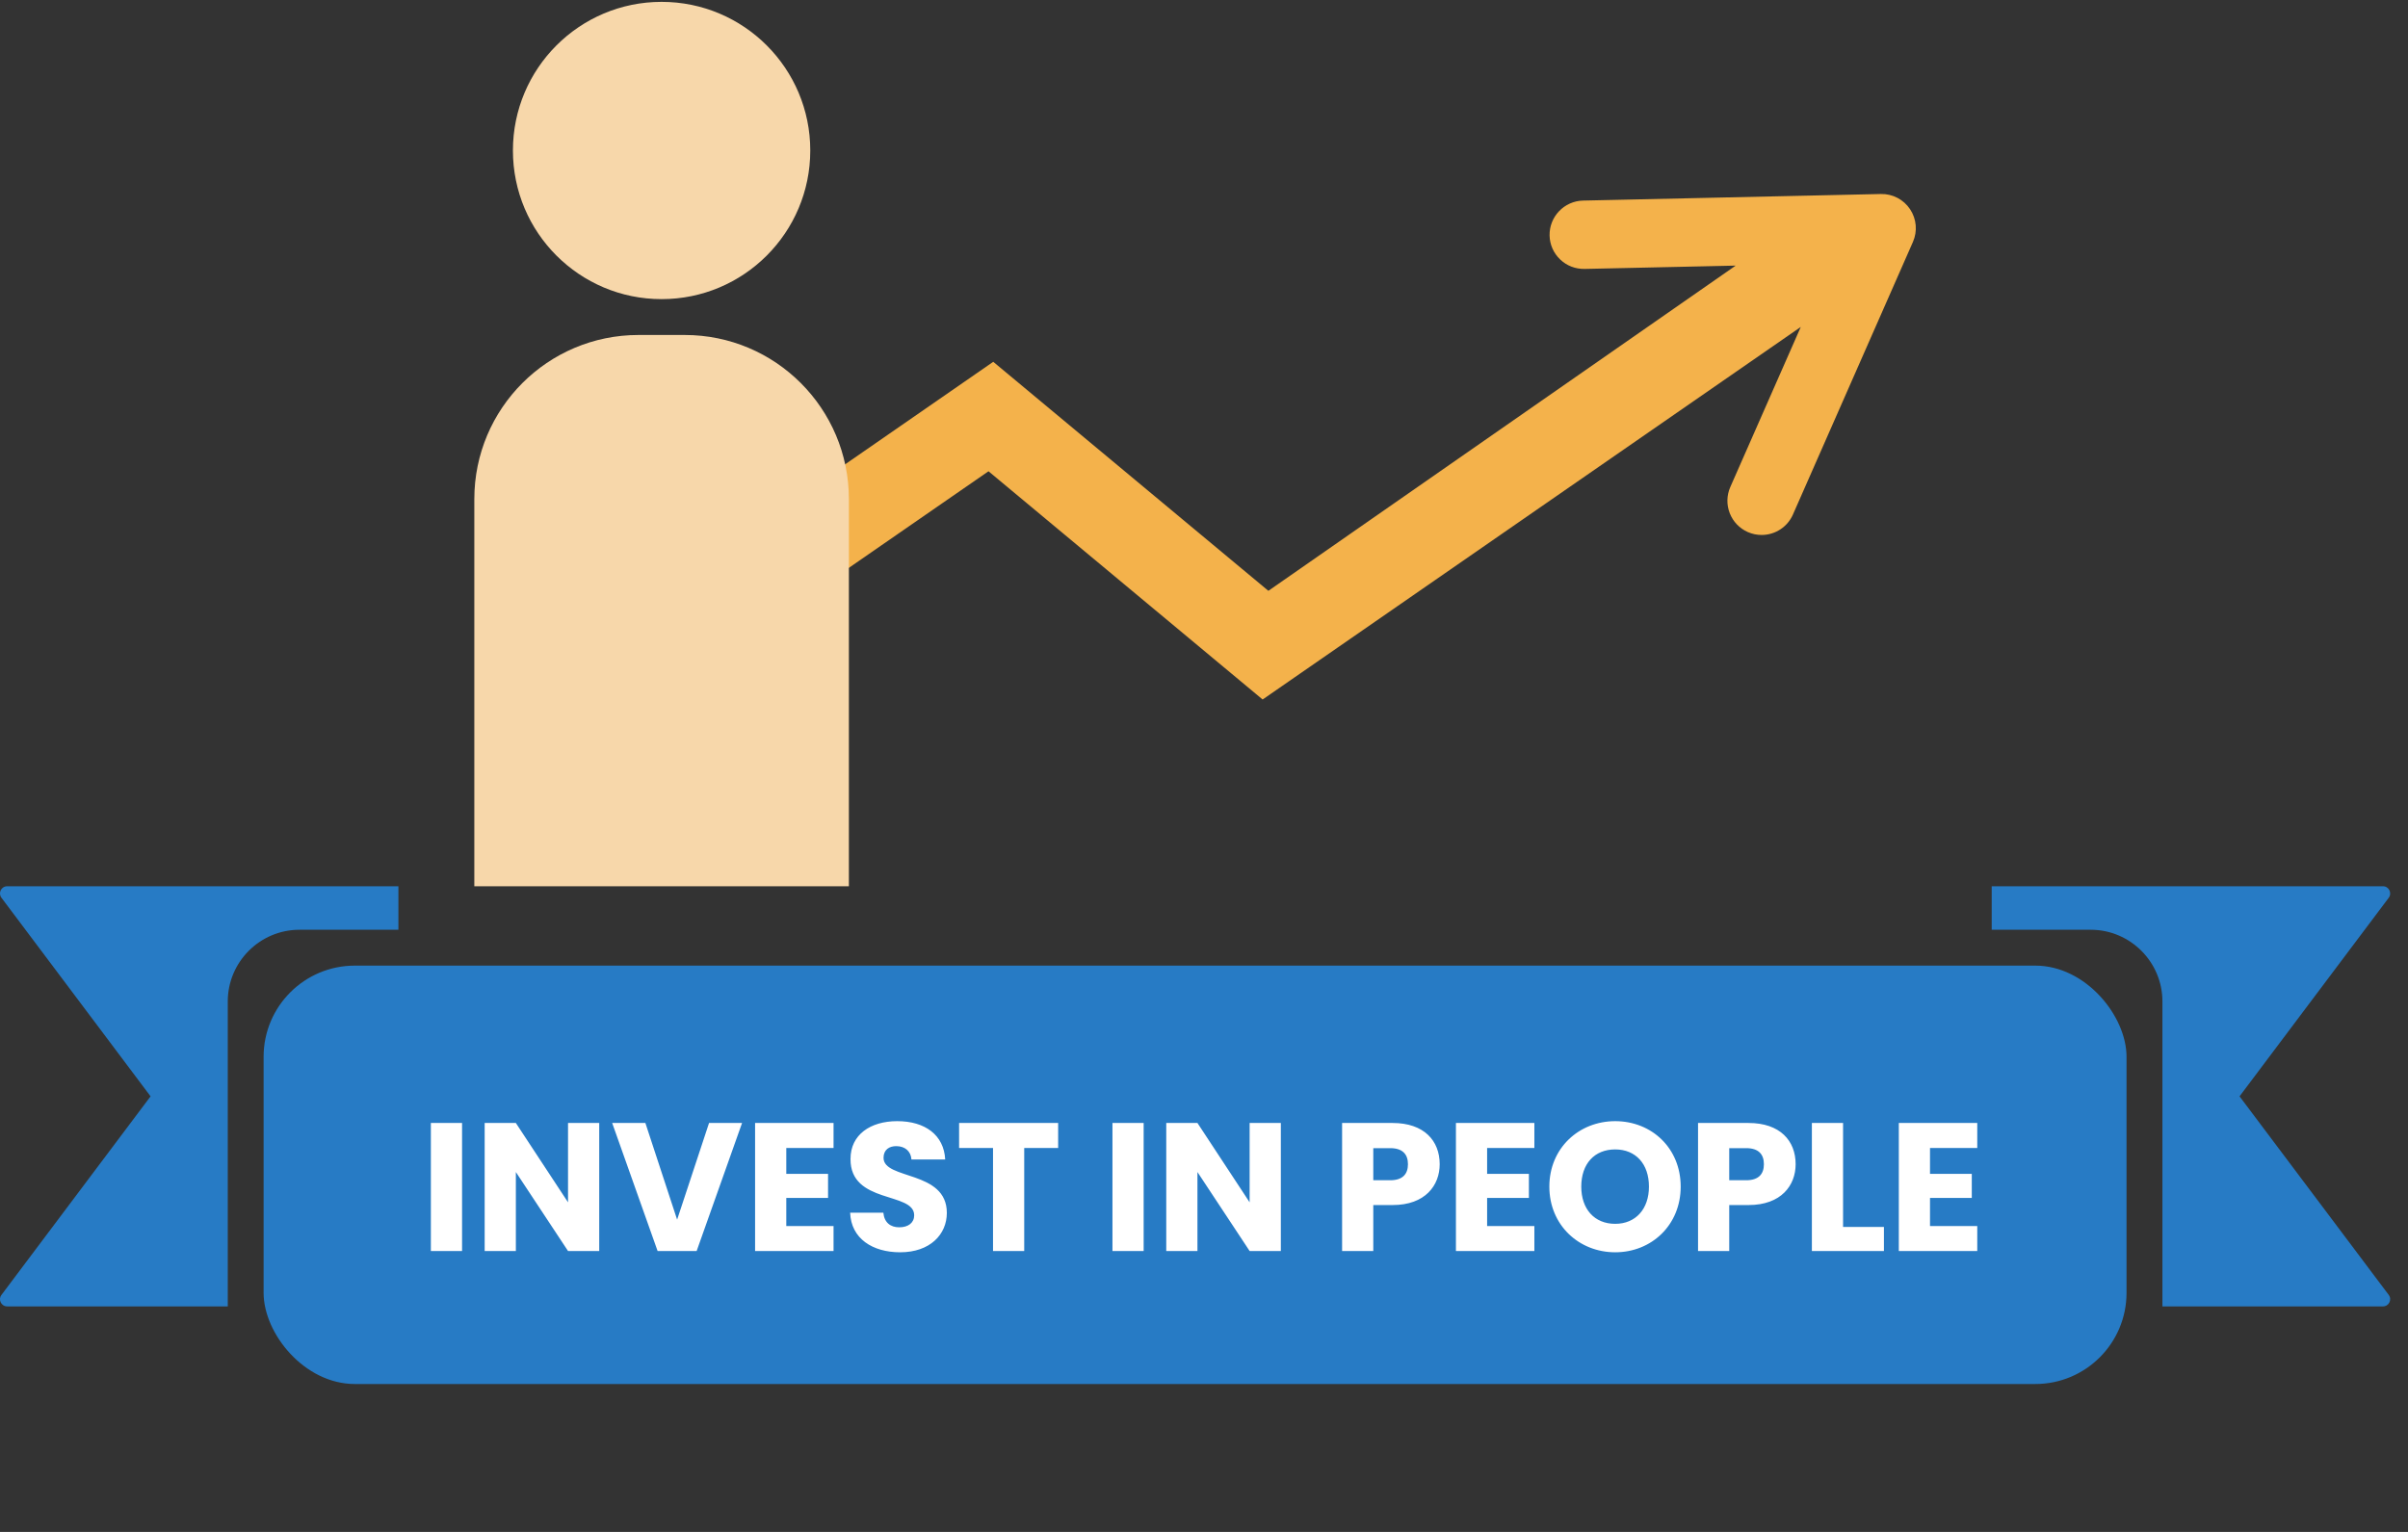 <svg width="132" height="84" viewBox="0 0 132 84" fill="none" xmlns="http://www.w3.org/2000/svg">
<rect x="0" y="0" width="132" height="84" fill="#333333" stroke="none"/>
<g clip-path="url(#clip0)">
<g clip-path="url(#clip1)">
<g clip-path="url(#clip2)">
<path d="M21.839 48.597V50.982H16.416C14.246 50.982 12.486 52.747 12.486 54.912V71.634H0.394C0.068 71.634 -0.117 71.264 0.079 71.006L8.254 60.116L0.079 49.226C-0.117 48.966 0.068 48.597 0.394 48.597L21.839 48.597Z" fill="#277BC5"/>
<path d="M130.945 71.006C131.136 71.264 130.952 71.634 130.63 71.634H118.538V54.912C118.538 52.747 116.773 50.982 114.608 50.982H109.18V48.597H130.63C130.952 48.597 131.136 48.966 130.945 49.226L122.766 60.116L130.945 71.006Z" fill="#277BC5"/>
<rect x="14.45" y="52.948" width="102.121" height="22.942" rx="5" fill="#277BC5"/>
</g>
<path d="M23.619 68.597H25.329V61.577H23.619V68.597ZM31.138 61.577V65.927L28.278 61.577H26.568V68.597H28.278V64.267L31.138 68.597H32.848V61.577H31.138ZM37.118 66.877L35.378 61.577H33.558L36.048 68.597H38.188L40.678 61.577H38.868L37.118 66.877ZM45.693 61.577H41.392V68.597H45.693V67.227H43.102V65.687H45.392V64.367H43.102V62.947H45.693V61.577ZM51.903 66.507C51.903 64.157 48.433 64.707 48.433 63.487C48.433 63.047 48.743 62.837 49.153 62.847C49.613 62.857 49.933 63.127 49.963 63.577H51.813C51.743 62.237 50.713 61.477 49.183 61.477C47.713 61.477 46.623 62.217 46.623 63.547C46.603 66.037 50.113 65.337 50.113 66.637C50.113 67.047 49.793 67.297 49.293 67.297C48.813 67.297 48.473 67.037 48.423 66.497H46.603C46.653 67.917 47.833 68.667 49.343 68.667C50.983 68.667 51.903 67.687 51.903 66.507ZM52.575 62.947H54.435V68.597H56.145V62.947H58.005V61.577H52.575V62.947ZM60.982 68.597H62.692V61.577H60.982V68.597ZM68.501 61.577V65.927L65.641 61.577H63.931V68.597H65.641V64.267L68.501 68.597H70.212V61.577H68.501ZM75.28 64.717V62.957H76.21C76.89 62.957 77.18 63.297 77.18 63.837C77.18 64.377 76.89 64.717 76.21 64.717H75.28ZM78.92 63.837C78.92 62.547 78.06 61.577 76.34 61.577H73.57V68.597H75.28V66.077H76.34C78.13 66.077 78.92 64.997 78.92 63.837ZM84.11 61.577H79.81V68.597H84.11V67.227H81.52V65.687H83.81V64.367H81.52V62.947H84.11V61.577ZM92.131 65.067C92.131 62.957 90.541 61.477 88.541 61.477C86.551 61.477 84.931 62.957 84.931 65.067C84.931 67.177 86.551 68.667 88.541 68.667C90.531 68.667 92.131 67.177 92.131 65.067ZM86.681 65.067C86.681 63.817 87.401 63.027 88.541 63.027C89.661 63.027 90.391 63.817 90.391 65.067C90.391 66.297 89.661 67.107 88.541 67.107C87.401 67.107 86.681 66.297 86.681 65.067ZM94.792 64.717V62.957H95.722C96.402 62.957 96.692 63.297 96.692 63.837C96.692 64.377 96.402 64.717 95.722 64.717H94.792ZM98.432 63.837C98.432 62.547 97.572 61.577 95.852 61.577H93.082V68.597H94.792V66.077H95.852C97.642 66.077 98.432 64.997 98.432 63.837ZM99.322 61.577V68.597H103.272V67.277H101.032V61.577H99.322ZM108.388 61.577H104.088V68.597H108.388V67.227H105.798V65.687H108.088V64.367H105.798V62.947H108.388V61.577Z" fill="white"/>
</g>
<path d="M104.861 13.268L98.283 28.215C98.139 28.541 97.906 28.82 97.61 29.017C97.295 29.227 96.933 29.334 96.568 29.334C96.313 29.334 96.057 29.283 95.814 29.176H95.813C95.356 28.974 95.003 28.607 94.82 28.141C94.639 27.673 94.649 27.163 94.851 26.704L98.714 17.927L69.214 38.356L54.187 25.841L33.738 39.989C33.322 40.277 32.847 40.416 32.376 40.416C31.619 40.416 30.875 40.058 30.411 39.391C29.657 38.307 29.925 36.818 31.009 36.065L54.447 19.839L69.529 32.397L95.146 14.564L86.86 14.746C86.357 14.754 85.884 14.573 85.523 14.226C85.161 13.88 84.954 13.413 84.944 12.913C84.923 11.882 85.745 11.023 86.776 10.999L103.104 10.638C103.743 10.623 104.346 10.935 104.704 11.471C105.061 12.006 105.12 12.678 104.861 13.268L104.861 13.268Z" fill="#F4B24B"/>
<circle cx="36.267" cy="8.252" r="8.15" fill="#F7D7AA"/>
<path d="M26.001 27.367C26.001 22.397 30.03 18.368 35 18.368H37.534C42.504 18.368 46.533 22.397 46.533 27.367V48.596H26.001V27.367Z" fill="#F7D7AA"/>
</g>
<defs>
<clipPath id="clip0">
<rect width="131.023" height="83.495" fill="white" transform="translate(-0.001 0.102)"/>
</clipPath>
<clipPath id="clip1">
<rect width="131.023" height="35" fill="white" transform="translate(-0.001 48.597)"/>
</clipPath>
<clipPath id="clip2">
<rect width="131.023" height="27.294" fill="white" transform="translate(-0.001 48.597)"/>
</clipPath>
</defs>
</svg>
